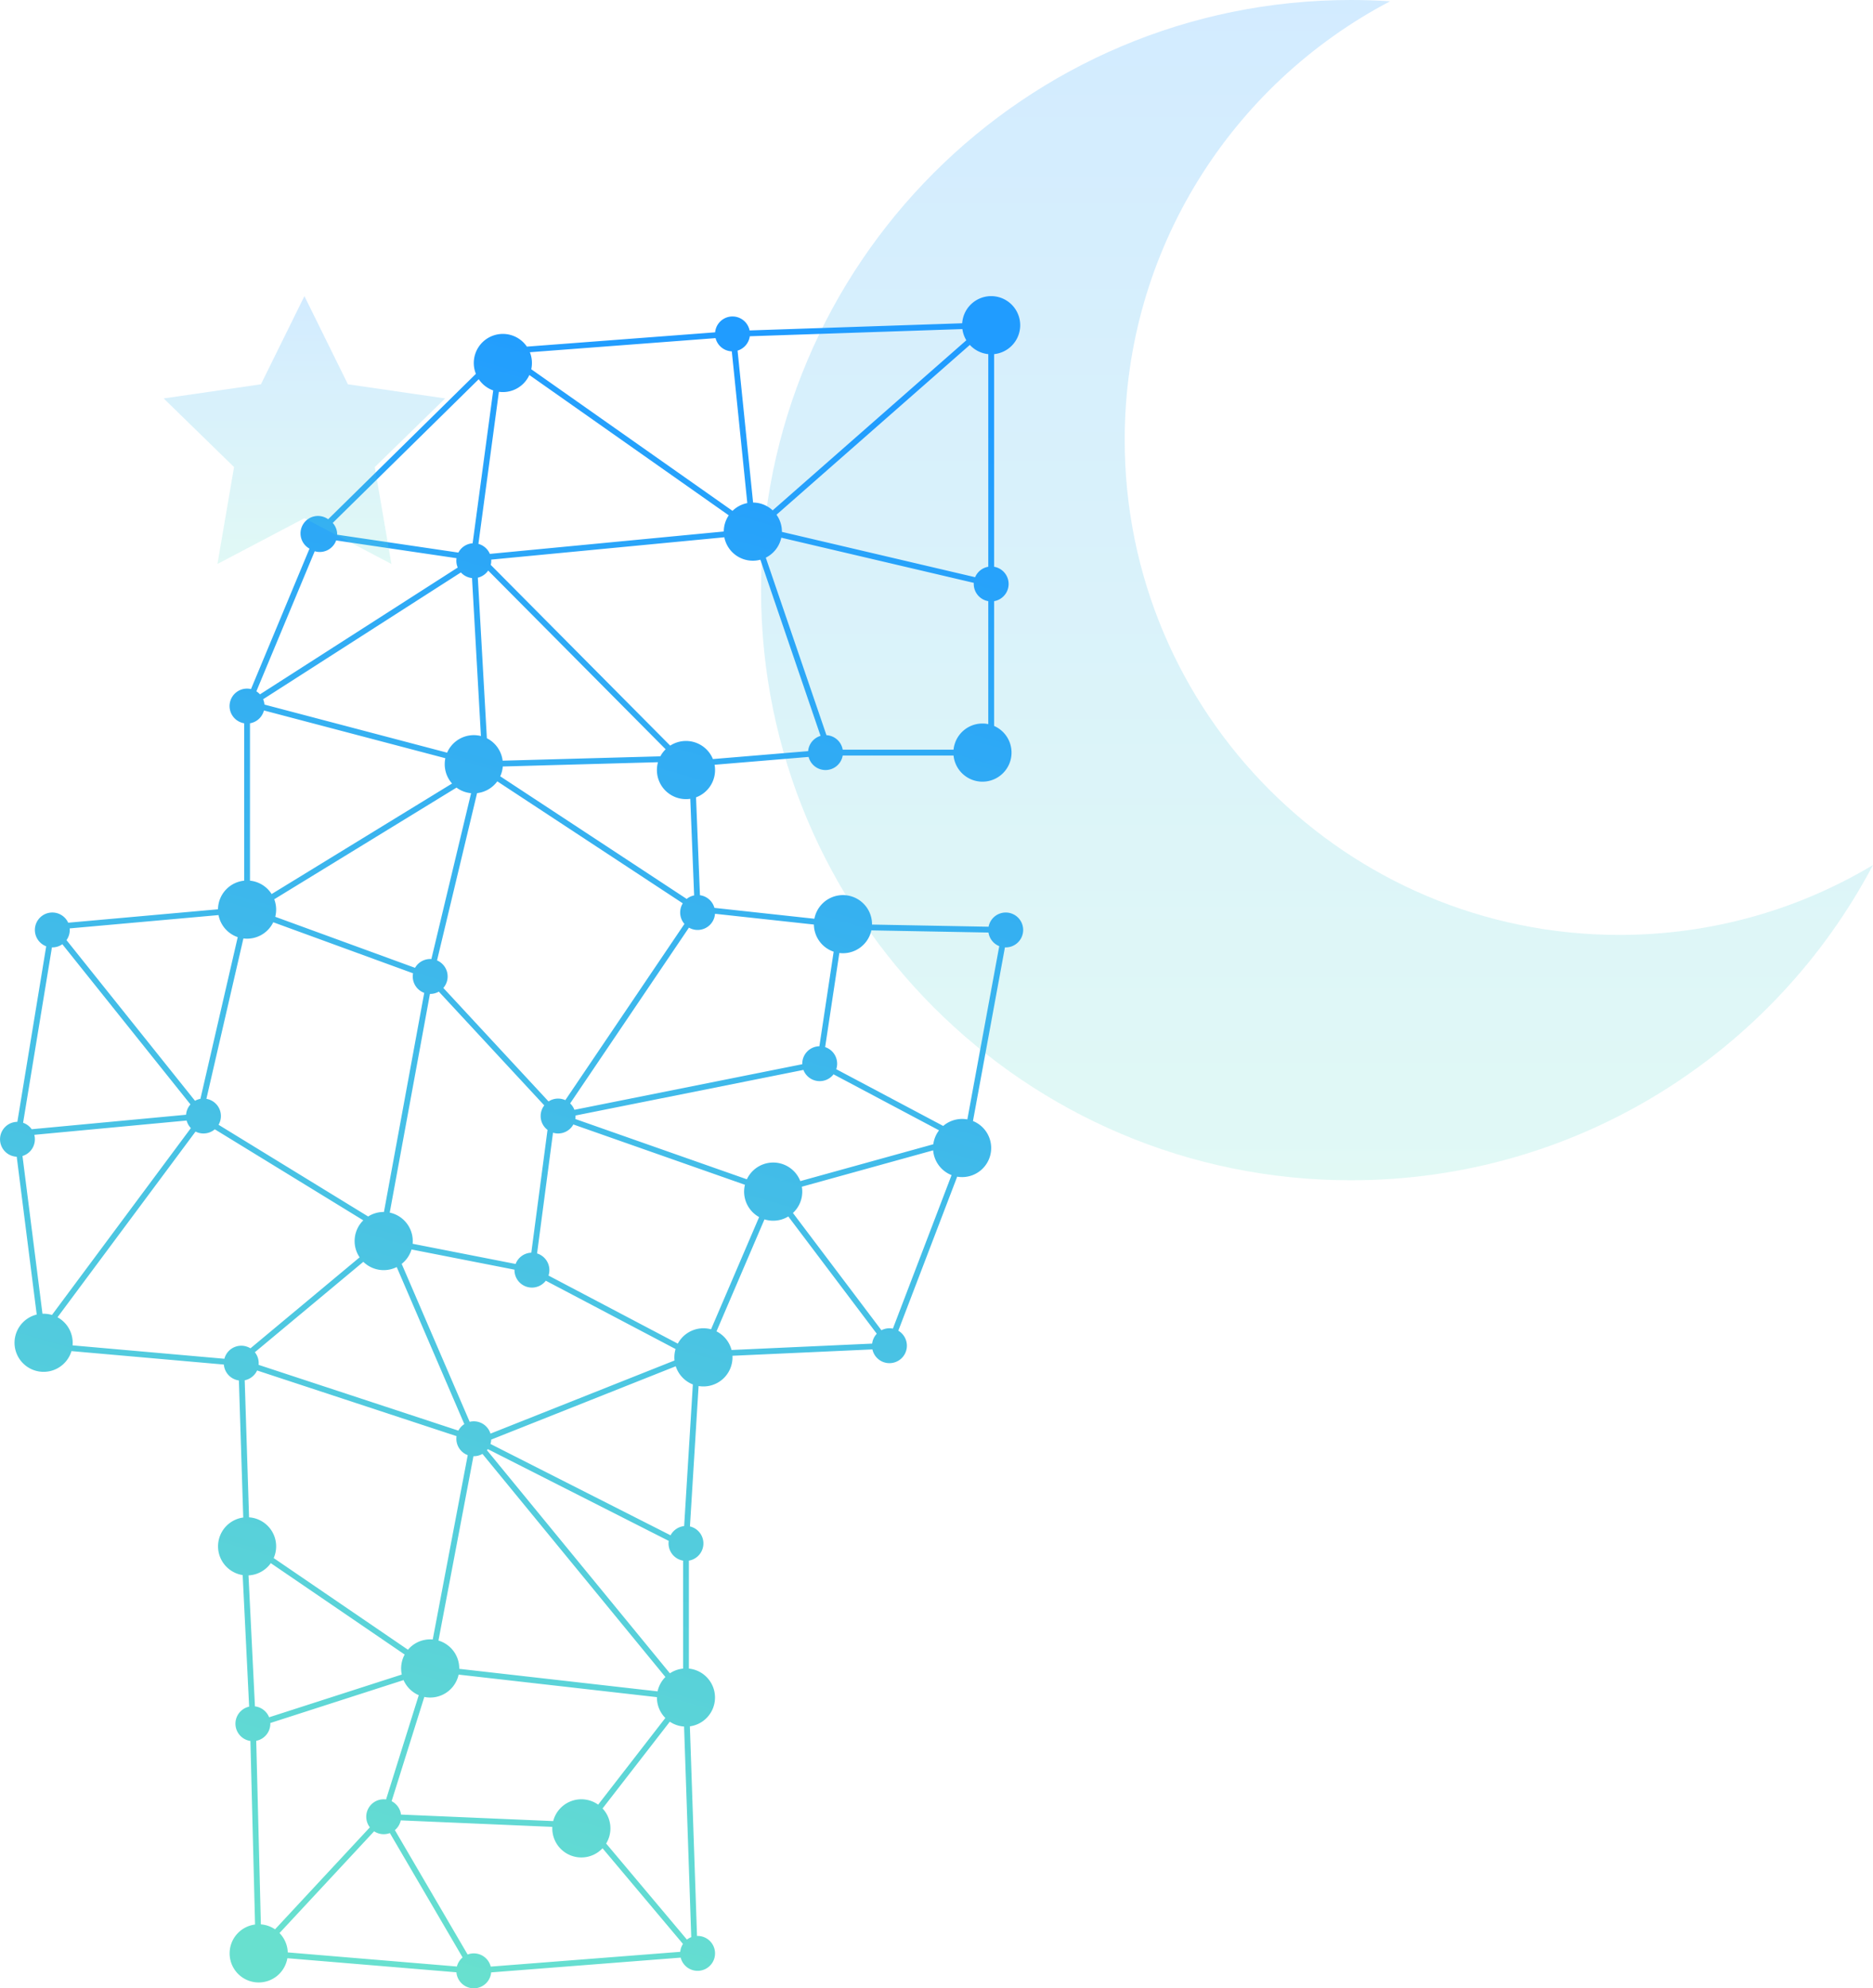 <?xml version="1.0" encoding="UTF-8"?> <svg xmlns="http://www.w3.org/2000/svg" width="443" height="470" viewBox="0 0 443 470"><defs><linearGradient id="a" x1="50%" x2="50%" y1="100%" y2="0%"><stop offset="0%" stop-color="#68E0CF"></stop><stop offset="100%" stop-color="#209CFF"></stop></linearGradient><linearGradient id="b" x1="50%" x2="67.111%" y1="100%" y2="2.534%"><stop offset="0%" stop-color="#68E0CF"></stop><stop offset="100%" stop-color="#209CFF"></stop></linearGradient><linearGradient id="c" x1="50%" x2="50%" y1="100%" y2="0%"><stop offset="0%" stop-color="#68E0CF"></stop><stop offset="100%" stop-color="#209CFF"></stop></linearGradient></defs><g fill="none" fill-rule="evenodd"><path fill="url(#a)" d="M319.514 0c3.115 0 6.207.102 9.27.303C291.469 19.855 266.01 58.955 266.01 104c0 64.617 52.388 117 117.012 117 21.922 0 42.436-6.028 59.974-16.516C419.626 248.795 373.098 279 319.515 279 242.462 279 180 216.544 180 139.5S242.463 0 319.514 0z" opacity=".2"></path><path fill="url(#b)" d="M159.829 322.965l-43.646 17.333a4.112 4.112 0 0 1-.181 1.031l42.598 21.593a4.127 4.127 0 0 1 3.214-2.178l2.06-33.48a6.893 6.893 0 0 1-4.045-4.299zm-.29-1.364a6.948 6.948 0 0 1 .247-2.709l-30.694-16.15a4.124 4.124 0 0 1-7.403-2.61l-24.357-4.774a6.882 6.882 0 0 1-2.325 3.407l16.078 37.33a4.127 4.127 0 0 1 4.92 2.794l43.535-17.288zm-1.37 42.643l-42.79-21.689a4.143 4.143 0 0 1-.205.256l43.269 52.737a6.836 6.836 0 0 1 3.12-1.115v-25.52a4.125 4.125 0 0 1-3.394-4.669zm-.789 32.176l-43.27-52.737a4.107 4.107 0 0 1-2.13.543l-8.278 43.58a6.876 6.876 0 0 1 4.922 6.682l46.905 5.328a6.86 6.86 0 0 1 1.851-3.396zm-2.004 4.762l-46.905-5.328a6.877 6.877 0 0 1-8.113 5.277l-7.734 24.644a4.127 4.127 0 0 1 2.22 3.163l35.998 1.542a6.878 6.878 0 0 1 10.635-3.888l15.887-20.486a6.85 6.85 0 0 1-1.988-4.924zm3.048 5.8l-15.91 20.516a6.848 6.848 0 0 1 1.861 4.701 6.84 6.84 0 0 1-1.008 3.585l19.104 22.71a4.12 4.12 0 0 1 1.023-.582l-1.698-49.782a6.838 6.838 0 0 1-3.372-1.147zm3.11 52.535l-19.022-22.613a6.874 6.874 0 0 1-11.878-5.057l-35.849-1.536a4.122 4.122 0 0 1-1.388 2.302l17.205 29.406a4.126 4.126 0 0 1 5.463 2.857l44.826-3.493c.061-.684.289-1.32.642-1.866zm-52.119 3.196l-17.204-29.405a4.117 4.117 0 0 1-1.461.266c-.837 0-1.616-.25-2.267-.678L66.106 456.95a6.848 6.848 0 0 1 1.953 4.57l40.006 3.334a4.124 4.124 0 0 1 1.35-2.14zm-44.365-6.647l22.427-24.106a4.124 4.124 0 0 1 3.835-6.595l7.734-24.646a6.899 6.899 0 0 1-3.598-3.57l-31.514 10.146a4.125 4.125 0 0 1-3.332 4.21l1.1 43.394c1.235.091 2.38.509 3.348 1.167zm-1.002-86.56a6.868 6.868 0 0 1-5.272 2.891l1.523 30.965a4.129 4.129 0 0 1 3.351 2.58l31.377-10.101a6.898 6.898 0 0 1 .684-4.73l-31.663-21.605zm.682-1.2l31.758 21.67a6.861 6.861 0 0 1 5.863-2.424l8.277-43.581a4.125 4.125 0 0 1-2.644-4.486l-47.176-15.522a4.132 4.132 0 0 1-2.93 2.314l1.03 32.399a6.874 6.874 0 0 1 5.822 9.63zm-3.562-45.671l47.245 15.544a4.144 4.144 0 0 1 1.41-1.54l-15.99-37.126a6.848 6.848 0 0 1-3.083.728 6.854 6.854 0 0 1-4.815-1.967l-25.658 21.375a4.106 4.106 0 0 1 .891 2.986zM128.73 261.3l-24.938-26.892a4.107 4.107 0 0 1-2.102.54l-9.51 51.696a6.876 6.876 0 0 1 5.415 7.365l24.357 4.775a4.127 4.127 0 0 1 3.711-2.665l3.835-29.026a4.117 4.117 0 0 1-1.623-3.279c0-.946.319-1.818.855-2.514zm1.009-.935a4.107 4.107 0 0 1 2.261-.674c.61 0 1.188.132 1.709.37l28.172-41.658a4.107 4.107 0 0 1-1.006-2.699c0-.796.226-1.54.617-2.17l-43.87-28.837a6.87 6.87 0 0 1-4.784 2.786l-9.472 39.546a4.125 4.125 0 0 1 1.492 6.507l24.88 26.829zm1.058 7.395l-3.77 28.538a4.126 4.126 0 0 1 2.706 5.229l30.58 16.089a6.874 6.874 0 0 1 6.062-3.63c.623 0 1.227.083 1.802.239l11.371-26.525a6.87 6.87 0 0 1-3.356-7.635L135.61 265.81a4.124 4.124 0 0 1-4.813 1.95zm5.269-3.246l40.582 14.254a6.877 6.877 0 0 1 12.638.428l31.458-8.709a6.837 6.837 0 0 1 1.36-3.292l-24.958-13.239a4.126 4.126 0 0 1-7.125-1.041l-53.898 10.776a4.205 4.205 0 0 1-.057.823zm-.211-2.171l53.897-10.776a4.124 4.124 0 0 1 4.05-4.247l3.375-22.352a6.876 6.876 0 0 1-4.676-6.42l-23.387-2.542a4.125 4.125 0 0 1-6.168 3.275l-28.098 41.55c.439.42.786.934 1.007 1.512zm87.23 3.816a6.85 6.85 0 0 1 4.477-1.657c.422 0 .835.038 1.235.11l7.547-40.954a4.13 4.13 0 0 1-2.549-3.218l-27.703-.513a6.877 6.877 0 0 1-7.57 5.347l-3.36 22.25a4.126 4.126 0 0 1 2.63 5.219l25.293 13.416zm-2.376 5.764l-31.057 8.598c.064.378.098.766.098 1.163 0 1.993-.85 3.789-2.205 5.044l20.928 27.722a4.108 4.108 0 0 1 2.713-.384l13.878-36.286a6.878 6.878 0 0 1-4.355-5.857zm-13.333 43.356l-20.928-27.722a6.845 6.845 0 0 1-3.573 1c-.719 0-1.412-.11-2.063-.315l-11.35 26.474a6.889 6.889 0 0 1 3.566 4.403l33.252-1.511a4.11 4.11 0 0 1 1.096-2.33zm-148.141 3.448l25.82-21.509a6.84 6.84 0 0 1-1.18-3.85 6.85 6.85 0 0 1 2.052-4.898l-35.122-21.52a4.11 4.11 0 0 1-2.68.988 4.109 4.109 0 0 1-1.876-.45L13.6 311.384a6.871 6.871 0 0 1 3.563 6.64l35.908 3.168a4.127 4.127 0 0 1 6.165-2.465zm-7.54-52.844l35.378 21.676a6.844 6.844 0 0 1 3.737-1.064l9.528-51.794a4.125 4.125 0 0 1-2.645-4.625l-33.064-12.068a6.876 6.876 0 0 1-7.06 3.828l-8.752 37.913a4.125 4.125 0 0 1 2.877 6.134zM65.1 216.717l33.063 12.067a4.124 4.124 0 0 1 3.865-2.074l9.392-39.214a6.84 6.84 0 0 1-3.447-1.317l-43.108 26.395c.288.76.447 1.583.447 2.443 0 .587-.074 1.157-.212 1.7zm-8.872 4.81a6.884 6.884 0 0 1-4.545-5.215l-35.2 3.151a4.104 4.104 0 0 1-.756 2.768l30.393 37.978a4.098 4.098 0 0 1 1.284-.456l8.824-38.225zm-41.483 1.676a4.107 4.107 0 0 1-2.465.748l-6.818 41.46a4.135 4.135 0 0 1 2.03 1.521l36.518-3.422a4.106 4.106 0 0 1 1.036-2.441l-30.301-37.866zm-6.633 45.052a4.129 4.129 0 0 1-2.794 5.006l4.729 37.294a6.878 6.878 0 0 1 2.243.284l32.855-44.172a4.117 4.117 0 0 1-1.007-1.789l-36.026 3.377zm157.439-56.638a4.129 4.129 0 0 1 3.426 2.992l23.64 2.568a6.877 6.877 0 0 1 13.631 1.378l27.571.51a4.126 4.126 0 0 1 8.18.763 4.124 4.124 0 0 1-4.312 4.12l-7.563 41.047a6.875 6.875 0 0 1-3.73 13.154l-13.925 36.408a4.124 4.124 0 1 1-6.128 4.424l-33.102 1.504a6.874 6.874 0 0 1-8.01 7.152l-2.044 33.191a4.126 4.126 0 0 1-.249 8.084v25.52a6.875 6.875 0 0 1 .233 13.651l1.69 49.548.14-.002a4.124 4.124 0 1 1-4.003 5.125l-44.826 3.492a4.125 4.125 0 0 1-8.22-.022l-39.983-3.331a6.876 6.876 0 0 1-13.656-1.14 6.875 6.875 0 0 1 6.015-6.82l-1.099-43.393a4.125 4.125 0 0 1-.302-8.111l-1.53-31.102a6.875 6.875 0 0 1 .137-13.608l-1.029-32.399a4.126 4.126 0 0 1-3.554-3.76l-36.046-3.179a6.878 6.878 0 0 1-13.466-1.958 6.876 6.876 0 0 1 5.247-6.68l-4.73-37.31a4.124 4.124 0 0 1 .151-8.244l6.824-41.497a4.125 4.125 0 1 1 5.198-5.577l35.435-3.172a6.875 6.875 0 0 1 6.187-6.765v-37.204a4.125 4.125 0 1 1 1.618-8.085l13.834-33.194a4.124 4.124 0 1 1 4.415-6.95l34.94-34.373a6.874 6.874 0 0 1 6.38-9.437 6.868 6.868 0 0 1 5.683 3.003l44.522-3.38a4.125 4.125 0 0 1 8.15-.447l50.285-1.695a6.875 6.875 0 0 1 6.86-6.416 6.874 6.874 0 0 1 .688 13.712v50.263a4.125 4.125 0 0 1 0 8.133v29.495a6.874 6.874 0 1 1-9.591 6.988h-26.216a4.126 4.126 0 0 1-8.065.335l-22.241 1.853a6.876 6.876 0 0 1-4.386 7.7l.926 23.138zm-1.374.046l-.914-22.837a6.874 6.874 0 0 1-7.637-8.65l-36.71 1.013a6.83 6.83 0 0 1-.6 2.32l44.095 28.984a4.11 4.11 0 0 1 1.766-.83zm-105.053-40.69v37.205a6.874 6.874 0 0 1 5.122 3.163l42.672-26.128a6.846 6.846 0 0 1-1.731-4.56c0-.487.05-.963.147-1.421L62.43 167.945a4.13 4.13 0 0 1-3.306 3.029zm1.512-7.555c.316.2.603.44.854.716l46.775-29.975a4.11 4.11 0 0 1-.286-2.21l-28.472-4.198a4.127 4.127 0 0 1-5.071 2.556l-13.8 33.11zm57.362-70.801l-4.846 35.948a4.135 4.135 0 0 1 2.708 2.368l55.327-5.295a6.839 6.839 0 0 1 1.18-3.82L125.2 88.647a6.876 6.876 0 0 1-7.201 3.97zm-1.344-.324a6.894 6.894 0 0 1-3.426-2.654L78.7 123.609a4.108 4.108 0 0 1 1.05 2.788l28.661 4.226a4.126 4.126 0 0 1 3.373-2.195l4.871-36.135zm8.998-5.008l47.6 33.475a6.86 6.86 0 0 1 3.499-1.838l-3.666-35.867a4.127 4.127 0 0 1-3.84-3.127l-43.92 3.335a6.896 6.896 0 0 1 .328 4.022zm48.797-4.404l3.671 35.916a6.852 6.852 0 0 1 4.628 1.845l45.807-40.208a6.828 6.828 0 0 1-.933-2.644l-50.284 1.695a4.129 4.129 0 0 1-2.89 3.396zm54.936-1.346l-45.73 40.14a6.84 6.84 0 0 1 1.281 4.053l45.697 10.715a4.13 4.13 0 0 1 3.116-2.468V83.712a6.859 6.859 0 0 1-4.364-2.177zm.935 56.247l-45.533-10.677a6.885 6.885 0 0 1-3.66 4.719l14.346 41.962a4.126 4.126 0 0 1 3.844 3.43h26.216a6.875 6.875 0 0 1 8.216-6.048v-29.06a4.125 4.125 0 0 1-3.43-4.326zm-36.244 36.167l-14.236-41.638a6.877 6.877 0 0 1-8.524-5.305l-55.138 5.278a4.186 4.186 0 0 1-.11 1.245l42.447 42.727a6.877 6.877 0 0 1 10.102 3.177l22.521-1.876a4.127 4.127 0 0 1 2.938-3.608zm-36.64 3.17l-41.97-42.246a4.13 4.13 0 0 1-2.451 1.683l2.14 37.957a6.878 6.878 0 0 1 3.73 5.302l37.3-1.029a6.897 6.897 0 0 1 1.25-1.666zm-51.685.801a6.877 6.877 0 0 1 7.996-3.932l-2.104-37.342a4.116 4.116 0 0 1-2.635-1.33L62.234 165.29c.167.393.276.818.314 1.263l43.204 11.366z"></path><path fill="url(#c)" d="M72 122.5l-20.572 10.816 3.929-22.908-16.644-16.224 23-3.342L72 70l10.286 20.842 23.001 3.342-16.644 16.224 3.93 22.908z" opacity=".2"></path></g></svg> 